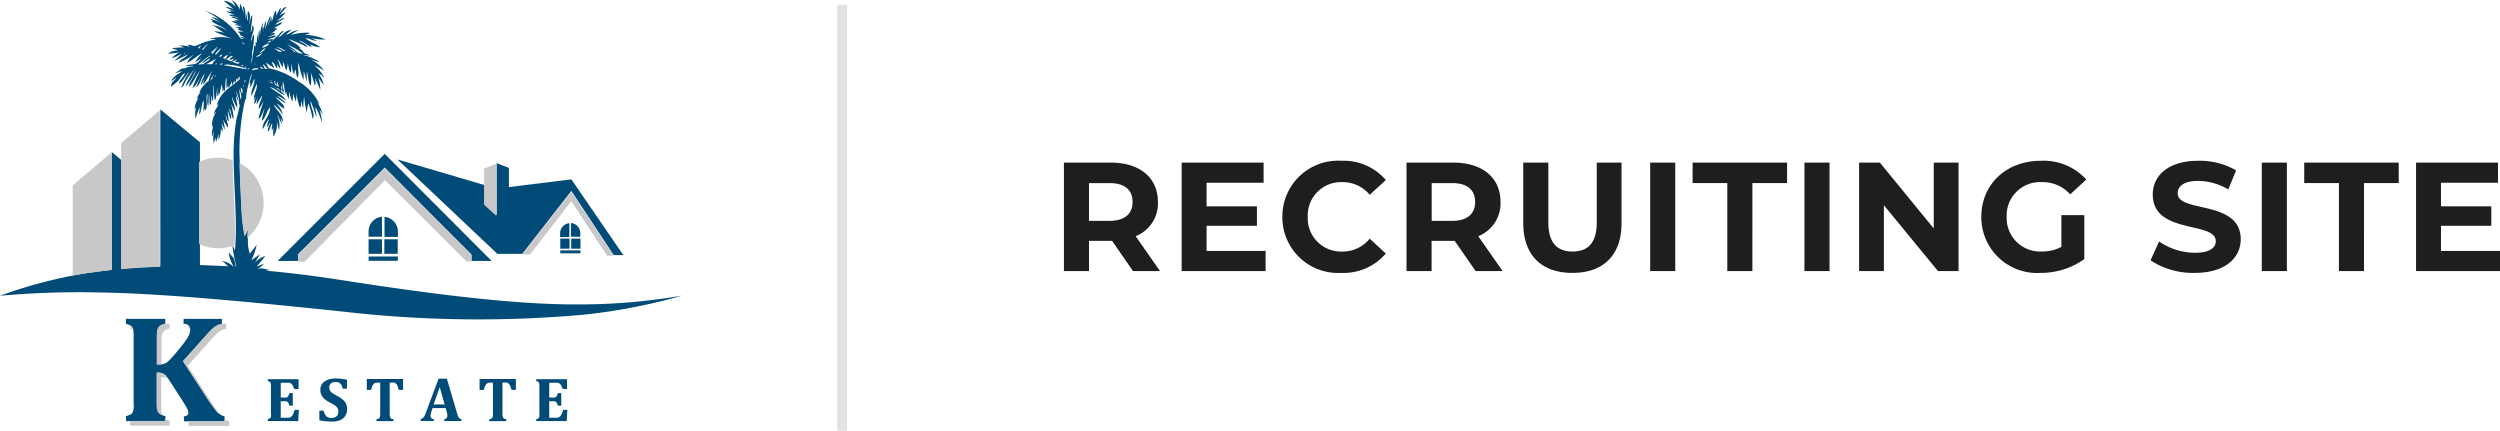 <svg id="グループ_2129" data-name="グループ 2129" xmlns="http://www.w3.org/2000/svg" width="258.264" height="44.5" viewBox="0 0 258.264 44.5">
  <g id="グループ_383" data-name="グループ 383">
    <g id="グループ化_794" data-name="グループ化 794">
      <path id="パス_3761" data-name="パス 3761" d="M161.841,231.59a.288.288,0,0,1-.051.171.154.154,0,0,1-.1.1,1.128,1.128,0,0,1-.188.068v.2h3.141l.068-1.161h-.444a2.47,2.47,0,0,1-.1.325c-.034.085-.068.137-.085.188-.034.051-.068.085-.1.137a.741.741,0,0,1-.12.1,1.165,1.165,0,0,1-.137.051.639.639,0,0,1-.188.017h-.7v-1.707h.427a.67.67,0,0,1,.222.034.516.516,0,0,1,.137.137,1.361,1.361,0,0,1,.1.29h.358v-1.3h-.358a1.36,1.36,0,0,1-.1.29.349.349,0,0,1-.137.137.4.4,0,0,1-.222.034h-.427v-1.535h.7a.535.535,0,0,1,.341.068.543.543,0,0,1,.17.17,2.494,2.494,0,0,1,.188.41h.444V227.8H161.5v.2a1.134,1.134,0,0,1,.188.068.291.291,0,0,1,.1.1.505.505,0,0,1,.034.17v3.007A1.209,1.209,0,0,1,161.841,231.59Z" transform="translate(-133.835 -188.63)" fill="#004b78"/>
      <path id="パス_3762" data-name="パス 3762" d="M194.2,231.409a1.009,1.009,0,0,1-.341.068.752.752,0,0,1-.546-.188,1.24,1.24,0,0,1-.273-.564H192.6v.99a3.882,3.882,0,0,0,.666.1c.239.017.461.034.683.034a1.922,1.922,0,0,0,.8-.153,1.144,1.144,0,0,0,.529-.444,1.277,1.277,0,0,0,.188-.683,1.416,1.416,0,0,0-.1-.546,1.491,1.491,0,0,0-.324-.427,4.237,4.237,0,0,0-.615-.41,2.921,2.921,0,0,1-.495-.29.821.821,0,0,1-.239-.256.65.65,0,0,1-.068-.325.589.589,0,0,1,.085-.307.472.472,0,0,1,.222-.188,1,1,0,0,1,.325-.068.791.791,0,0,1,.358.068.729.729,0,0,1,.239.222,1.141,1.141,0,0,1,.154.41h.444v-.922a4.384,4.384,0,0,0-.6-.1c-.17-.017-.358-.034-.546-.034a2.556,2.556,0,0,0-.853.137,1.419,1.419,0,0,0-.564.41,1.091,1.091,0,0,0-.188.666,1.117,1.117,0,0,0,.085.427,1.366,1.366,0,0,0,.222.358,1.912,1.912,0,0,0,.341.29c.137.085.29.17.444.256a4.709,4.709,0,0,1,.461.273,1.142,1.142,0,0,1,.239.273.718.718,0,0,1,.068.341.793.793,0,0,1-.085.358A.626.626,0,0,1,194.2,231.409Z" transform="translate(-159.607 -188.298)" fill="#004b78"/>
      <path id="パス_3763" data-name="パス 3763" d="M223.812,228.058a.7.7,0,0,1,.2.017c.051.017.1.017.137.051a.451.451,0,0,1,.1.085.306.306,0,0,1,.085.12.511.511,0,0,1,.068.17c.017.068.051.17.1.325h.444V227.7H221.2v1.128h.444a2.072,2.072,0,0,1,.085-.307.907.907,0,0,1,.137-.256.322.322,0,0,1,.17-.137.681.681,0,0,1,.292-.051h.256v3.2a1.127,1.127,0,0,1-.017.256.289.289,0,0,1-.051.17.181.181,0,0,1-.12.1.6.6,0,0,1-.2.051v.2h1.759v-.2a1.473,1.473,0,0,1-.171-.034.157.157,0,0,1-.1-.068.373.373,0,0,1-.068-.085.321.321,0,0,1-.034-.137c0-.051-.017-.137-.017-.256v-3.2h.256Z" transform="translate(-183.307 -188.547)" fill="#004b78"/>
      <path id="パス_3764" data-name="パス 3764" d="M256.059,231.683v.2h1.759v-.2a.461.461,0,0,1-.2-.085.438.438,0,0,1-.12-.17,3.476,3.476,0,0,1-.12-.341l-1.058-3.585h-.854l-1.331,3.551a1.307,1.307,0,0,1-.153.341.462.462,0,0,1-.17.188.439.439,0,0,1-.2.085v.2h1.366v-.188c-.222-.017-.341-.12-.341-.341a1.317,1.317,0,0,1,.034-.256c.017-.085.051-.154.068-.239l.1-.307H256.2l.085.307c.035.12.051.222.068.307a1.049,1.049,0,0,1,.017.222.23.23,0,0,1-.085.2.338.338,0,0,1-.222.1Zm-1.109-1.519.631-1.792.512,1.792Z" transform="translate(-210.156 -188.382)" fill="#004b78"/>
      <path id="パス_3765" data-name="パス 3765" d="M291.8,228.058a.7.7,0,0,1,.2.017c.051.017.1.017.137.051a.452.452,0,0,1,.1.085.306.306,0,0,1,.085.12,1.592,1.592,0,0,1,.085.17c.017.068.051.17.1.325h.444V227.7H289.2v1.128h.444a2.074,2.074,0,0,1,.085-.307.908.908,0,0,1,.137-.256.323.323,0,0,1,.171-.137.679.679,0,0,1,.291-.051h.256v3.2a1.123,1.123,0,0,1-.017.256.288.288,0,0,1-.051.17.23.23,0,0,1-.12.1.6.6,0,0,1-.2.051v.2h1.758v-.2a1.473,1.473,0,0,1-.17-.034.157.157,0,0,1-.1-.068.374.374,0,0,1-.068-.085.32.32,0,0,1-.034-.137c0-.051-.017-.137-.017-.256v-3.2h.239Z" transform="translate(-239.658 -188.547)" fill="#004b78"/>
      <path id="パス_3766" data-name="パス 3766" d="M323.725,231.59a.5.5,0,0,1-.034.171.154.154,0,0,1-.1.1,1.122,1.122,0,0,1-.188.068v.2h3.141l.068-1.161h-.444a2.485,2.485,0,0,1-.1.325c-.034.085-.068.137-.085.188-.034.051-.068.085-.1.137a.742.742,0,0,1-.12.1,1.164,1.164,0,0,1-.137.051.638.638,0,0,1-.188.017h-.7v-1.707h.427a.67.67,0,0,1,.222.034.515.515,0,0,1,.137.137,1.36,1.36,0,0,1,.1.29h.358v-1.3h-.358a1.357,1.357,0,0,1-.1.29.35.35,0,0,1-.137.137.4.4,0,0,1-.222.034h-.427v-1.535h.7a.567.567,0,0,1,.341.068.543.543,0,0,1,.17.17,2.481,2.481,0,0,1,.188.41h.444V227.8H323.4v.2a.741.741,0,0,1,.188.068.29.29,0,0,1,.1.1.506.506,0,0,1,.034.17v3.007a.564.564,0,0,1,0,.237Z" transform="translate(-268.001 -188.63)" fill="#004b78"/>
      <path id="パス_3767" data-name="パス 3767" d="M60.015,30.647c-6.406.069-15.158-1.012-24.784-2.52-2.654-.412-5.241-.738-7.742-.96a2.2,2.2,0,0,0,.377-.1c-.48,0-.874-.291-1.3-.052.223-.189.514-.291.668-.549a7,7,0,0,0-.719.274c.291-.378.617-.7.891-1.114a3.378,3.378,0,0,0-1.045.651c.171-.257.326-.549.5-.823-.291.206-.634.463-.891.634a6.975,6.975,0,0,0,.548-1.595c-.239.308-.48.6-.7.909a3.451,3.451,0,0,1-.206-1.321c0-.12-.017-.24-.017-.36a3.117,3.117,0,0,1,.1-.944,8.5,8.5,0,0,1-.411.788,21.351,21.351,0,0,1-.343-3.258c-.069-1.406-.154-2.881-.171-4.338a23.71,23.71,0,0,1,.582-6.6c.017.052.017.137.069.154a5.272,5.272,0,0,1,.257-1.595A5.617,5.617,0,0,1,26,6.811c0,.412-.189.617-.206.994.069.034.052-.1.069-.017a1.393,1.393,0,0,1-.069.5c.239-.24.308-.651.5-.96.034.7-.411,1.166-.326,1.766a9.2,9.2,0,0,0,.548-1.252c.12.669-.36,1.08-.274,1.7.069-.086.069-.257.154-.326-.017.274-.154.412-.137.7.223-.1.239-.412.36-.617a4.313,4.313,0,0,0-.12.7c.206-.291.377-.617.566-.926-.017.532-.394.823-.326,1.389a9.517,9.517,0,0,0,.5-.823,14.337,14.337,0,0,0-.531,1.835c.36-.206.394-.72.634-1.046a6.7,6.7,0,0,0-.291,1.252c.428-.308.463-1.046.856-1.389.017.96-.839,1.423-.771,2.246.239-.308.411-.788.634-1.046-.017.274-.257.566-.12.857a4.94,4.94,0,0,0,.223-.532c.034.412-.274.6-.189.994.206-.223.257-.617.428-.892.052.291-.1.583-.017.755.085-.086.1-.24.154-.343a4.824,4.824,0,0,0,0,.994,2.375,2.375,0,0,0,.326-1.7c.085.326.154.686.257.994a2.548,2.548,0,0,0-.189-1.526c.239.189.239.72.48.84-.052-.171-.085-.343-.137-.5.1.086.137.24.257.326-.069-.84-.7-1.133-.976-1.749a4.428,4.428,0,0,1,.976,1.063,2.306,2.306,0,0,0-.7-1.182c.343.12.5.412.822.549.035-.052-.1-.12-.085-.223.052.017.052.052.12.052-.223-.446-.668-.669-.959-1.063a11.12,11.12,0,0,1,1.045.7c-.137-.395-.634-.549-.822-.823a8.579,8.579,0,0,1,.908.514c-.377-.634-1.2-.977-1.7-1.406.634.154.959.634,1.541.84-.034-.171-.428-.291-.394-.549.189,0,.137.24.274.291,0-.086-.034-.206.069-.137a1.563,1.563,0,0,1-.137-.977c.171.378.12.96.343,1.3.017-.086-.035-.24.017-.291a1.87,1.87,0,0,0,.257.771,6.637,6.637,0,0,1,.052-.823,3.051,3.051,0,0,0,.326,1.1,6.332,6.332,0,0,1,.083-.836,6.561,6.561,0,0,0,.258.818,5.28,5.28,0,0,0,.069-.909,5,5,0,0,0,.36,1.51c.137-.137.12-.429.154-.651.085.189.035.532.189.651a7.315,7.315,0,0,1,.085-1.1,11.8,11.8,0,0,0,.291,1.68,3.248,3.248,0,0,1,.154-.977,8.858,8.858,0,0,1,.445,1.612c.308-.583-.291-1.269-.223-1.888.239.549.411,1.149.634,1.732-.034-.36-.137-.788-.137-1.114a7.045,7.045,0,0,1,.685,1.68,4.331,4.331,0,0,0-.274-1.389,2.506,2.506,0,0,1,.377.566,6.17,6.17,0,0,0-.651-1.474c.1.069.171.291.274.291a5.589,5.589,0,0,0-2.158-2.3,7.932,7.932,0,0,0-3.08-1.372,4.865,4.865,0,0,1-.291-.617c.257.274.582.36.839.634,0-.274-.206-.48-.223-.651.326.086.326.5.566.651a1.3,1.3,0,0,0-.069-.549,1.905,1.905,0,0,0,.394.617A4.926,4.926,0,0,0,28.688,5.3c.223.223.308.6.531.84A1.189,1.189,0,0,0,29.2,5.6c.223.206.206.617.394.857a1.68,1.68,0,0,0,.12-.72c.12.308.1.788.343.977a4.866,4.866,0,0,0,.017-.994c.12.395.1.909.343,1.183a1.254,1.254,0,0,1,.069-.532c.137.24.085.651.257.84.223-.36-.052-1.08.12-1.526a7.372,7.372,0,0,0,.48,1.766,5.335,5.335,0,0,0,.017-.909c.154.308.189.755.36,1.046A6.5,6.5,0,0,1,31.7,6.59c.171.463.12,1.149.411,1.474A5.224,5.224,0,0,0,32.1,6.693a9.914,9.914,0,0,1,.411,1.321c.189-.154.034-.549.069-.755.12.48.394.788.5,1.269a3.583,3.583,0,0,0-.206-1.337,8.952,8.952,0,0,0,.566.771,3.117,3.117,0,0,0-.548-1.2c.085.069.206.12.326.206.085.069.171.257.257.206a3.608,3.608,0,0,0-1.028-1.235,4.487,4.487,0,0,1,1.028.583,3.4,3.4,0,0,0-1.336-1.166c.291.052.566.257.856.223a6.064,6.064,0,0,0-1.661-.7,1.492,1.492,0,0,1,.667.12.948.948,0,0,0-.548-.291,2.287,2.287,0,0,0-.617-.6c.052.017.171.086.206.052-.291-.412-.908-.634-1.233-.926a16.767,16.767,0,0,1,2,.857c-.189-.36-.634-.48-.959-.7.566.1.822.5,1.336.651.017-.137-.171-.171-.137-.257a2.054,2.054,0,0,0,1.028.291c-.445-.36-1.1-.549-1.524-.926.48,0,.754.308,1.2.257a6.058,6.058,0,0,1-.582-.274,4.776,4.776,0,0,0,1.473.137,6.665,6.665,0,0,0-2.158-.48c.171-.052.411-.052.5-.206a5.833,5.833,0,0,0-1.935.223,2.216,2.216,0,0,1,.839-.463c-.617-.017-.891.308-1.336.463a2.3,2.3,0,0,1,.566-.514c-.719.017-.891.566-1.387.788a6.039,6.039,0,0,1,.617-.7c-.326.017-.463.326-.651.5-.206.189-.394.378-.617.549,0-.1.171-.154.12-.223-.1.086-.463.052-.617.069.326-.12.754-.137.959-.395-.343-.052-.531.171-.822.086.239-.086.651-.12.685-.343-.206-.052-.343.086-.445.069a1.472,1.472,0,0,0,.48-.36c.069-.069.189-.12.137-.189a.308.308,0,0,0-.274,0c.239-.274.7-.308.856-.651-.257.052-.514.223-.719.257.223-.326.685-.412.959-.686-.274-.017-.463.24-.771.274a3.982,3.982,0,0,0,.856-.84A1.345,1.345,0,0,0,28.9.829a3.743,3.743,0,0,1,.718-.909c-.411.017-.5.36-.719.566.034-.154.154-.308.085-.48-.189.223-.274.566-.48.788.017-.154.085-.343,0-.48-.274.257-.239.806-.463,1.114-.017-.154.085-.308.017-.429a7.545,7.545,0,0,0-.36.857c0-.395.343-.669.223-1.029a10.423,10.423,0,0,0-.531,1.406c0-.291.137-.651.052-.857a6.425,6.425,0,0,0-.274,1.063c-.034-.171.1-.378,0-.48a.85.85,0,0,1-.069.223c-.017-.257.069-.395.052-.651a4.038,4.038,0,0,0-.291,1.474,5.348,5.348,0,0,0-.085-.755A3.629,3.629,0,0,0,26.7,3.315c-.085-.137-.034-.395-.154-.48.017.291-.034.634,0,.909-.017-.1-.034-.206-.137-.223v.461c-.052-.017-.052-.086-.137-.069-.085.634-.189,1.252-.291,1.869a1.82,1.82,0,0,1,.069-.7c.017-.171-.017-.36,0-.549a6.677,6.677,0,0,0,.189-1.749c-.223.086-.137.514-.291.651-.034-.6.463-1.149.154-1.629-.085.223-.069.549-.189.72,0-.634.171-1.1.137-1.749-.206.223-.189.669-.291.977.017-.446.189-1.133-.12-1.389-.154.24.052.7-.085.977-.1-.206.017-.5-.069-.72-.034.154-.052.343-.085.48-.085-.429.017-1.063-.291-1.269-.017.274.085.566.052.788a3.752,3.752,0,0,0-.344-1.044A1.857,1.857,0,0,0,24.8.263,2.041,2.041,0,0,0,23.945-.8a3,3,0,0,1,.393.72A1.678,1.678,0,0,0,23.1-.714a10.877,10.877,0,0,1,1.028.858A1.932,1.932,0,0,0,23.31-.08c.239.189.6.274.856.446-.137-.034-.326-.154-.5-.086.085.052.171.1.239.154-.189.017-.411-.12-.548,0,.411.086.737.274,1.131.36C24.27.742,23.842.657,23.67.777c.257.137.685.12.925.274-.223,0-.531-.206-.7-.052a2.387,2.387,0,0,1,.839.326,1.114,1.114,0,0,0-.582-.017,1.627,1.627,0,0,1,.411.12,2.184,2.184,0,0,0-.668-.017,5.344,5.344,0,0,0,1.113.412c-.223-.017-.531-.206-.754-.069a3.406,3.406,0,0,1,.771.274,2.733,2.733,0,0,0-.634-.052c.069.1.223.12.326.206-.052,0-.137-.017-.137.052.154.137.445.12.582.274a1.079,1.079,0,0,0-.617-.017,1.535,1.535,0,0,1,.326.257c-.069-.017-.085.034-.12.069a2.88,2.88,0,0,1,.566.274c-.171-.035-.36-.054-.514-.086.069.12.257.12.36.223-.1,0-.189-.052-.274,0A7.24,7.24,0,0,0,21.187.3,10.4,10.4,0,0,1,22.8,1.326a2.107,2.107,0,0,0-.959-.36c.394.24.788.463,1.182.7a4.2,4.2,0,0,0-1.3-.5c.069.1.206.1.274.206h-.137c.445.395,1.216.583,1.576.994a3.212,3.212,0,0,0-1.524-.566c.514.206.839.6,1.336.823A3.553,3.553,0,0,0,22.11,2.44c.634.274,1.285.549,1.952.788A3.839,3.839,0,0,0,21.7,3.212c.12.052.428-.017.617.069a6.233,6.233,0,0,0-1.661.463,2.094,2.094,0,0,1-.531.206c-.257.017-.48-.206-.754-.069a1.223,1.223,0,0,1,.257.137,8.226,8.226,0,0,0-1.113-.137,4.642,4.642,0,0,0,.514.223,9.381,9.381,0,0,0-1.233.069c.137.137.411.137.617.206-.394.086-.839.1-1.028.395.36-.086.925-.086,1.2-.189a2.789,2.789,0,0,0-.855.635,4.156,4.156,0,0,0,1.046-.481c-.223.291-.531.48-.754.771.463-.257.976-.463,1.387-.686-.239.36-.754.446-.959.857a6.593,6.593,0,0,0,1.644-.892c-.257.257-.668.5-.737.892.566-.257.993-.738,1.524-.96a3.807,3.807,0,0,0-.737.909,4.489,4.489,0,0,0,.856-.6c-.291.206-.463.651-.839.771-.326.1-.668.017-.976.223.308.034.634-.086.856.017a2.082,2.082,0,0,0-.959.223c-.085.017-.171,0-.257.017a1.532,1.532,0,0,0-.428.274c-.1.069-.223.086-.257.189.206-.034.411-.206.668-.137a2.492,2.492,0,0,0-1.131.96c.239-.052.326-.257.548-.326-.206.291-.548.446-.566.926.257-.223.531-.412.771-.651s.343-.6.668-.771c-.1.446-.566.669-.6,1.114.445-.308.719-.926,1.062-1.269a9.9,9.9,0,0,0-.839,1.646c.274-.12.343-.446.48-.686A11.243,11.243,0,0,1,20.122,6.3a9.185,9.185,0,0,0-.976,1.869,3.984,3.984,0,0,0,.6-.788c.206-.291.308-.617.5-.909-.171.634-.6,1.046-.754,1.7.514-.412.771-1.2,1.165-1.663a14.223,14.223,0,0,0-.771,1.8c.394-.257.548-.738.822-1.114a5.619,5.619,0,0,0-.428,1.029c.428-.308.514-1.063.856-1.372-.085.395-.394.669-.343,1.114.154-.154.206-.532.343-.617a1.293,1.293,0,0,0-.137.549c.206-.137.308-.463.48-.7a4.986,4.986,0,0,1,.48-.7,3.023,3.023,0,0,0-.394,1.046A2.792,2.792,0,0,0,20.584,8.8c.069.017.085-.12.137-.052a1.29,1.29,0,0,0-.36.634c.052.069.085-.086.12-.017a2.708,2.708,0,0,0-.394,1.114c.052-.052.12-.223.154-.206a3.717,3.717,0,0,0-.052,1.166c.154-.378.274-.788.428-1.166a6.038,6.038,0,0,1-.052.771c.308-.326.189-1.1.48-1.457.017.395-.034.72-.017,1.114.12-.034.069-.223.137-.326a.273.273,0,0,0,.069.206c.291-.429-.034-1.269.189-1.732.034.463-.1.977.085,1.3.085-.412.017-.96.12-1.372a7.549,7.549,0,0,0,.052,1.269c.257-.137.052-.738.223-.96a2.978,2.978,0,0,0,.017.566c.257-.395-.017-1.2.154-1.68a8.009,8.009,0,0,0,.12,1.612c.223-.326.137-.96.291-1.337a3.087,3.087,0,0,0-.013.889c.137-.052.085-.291.154-.412.017.086,0,.189.069.223.052-.395.137-.755.206-1.114-.017.257.12.5.085.84.12-.034.085-.24.137-.343a.655.655,0,0,0,.052.326c.154-.378.052-1.029.206-1.44.069.36-.052.84.052,1.133a2.11,2.11,0,0,0,.137-.5v.395c.206-.052.257-.446.394-.634.017.12-.052.326.052.36a3.786,3.786,0,0,1,.206-.463c0,.1,0,.206.069.257.085-.154.069-.412.223-.48.035.052,0,.189.069.206.035-.137.052-.308.154-.395a1.546,1.546,0,0,0,.052.274c-.891.823-2.074,1.337-2.38,2.726.069,0,.12-.171.154-.137-.085.395-.394.549-.445.977.12-.017.1-.171.223-.189a2.722,2.722,0,0,0-.445,1.68.5.5,0,0,1,.12-.326c-.017.395-.206.806-.085,1.183.085-.12.052-.378.154-.48a5.091,5.091,0,0,0-.017,1.252,3.057,3.057,0,0,1,.223-.634c.017.137-.052.36.052.412.085-.291.189-.566.257-.857.017.189-.085.5.017.634a2.831,2.831,0,0,0,.189-1.166c.034.12.12.206.12.36.206-.24-.085-.634-.017-.857.085.257.239.446.326.7A4.688,4.688,0,0,0,23,11.475a5.333,5.333,0,0,0,.548.909c.052-.463-.257-.875-.223-1.321.085.223.1.634.326.651a5.778,5.778,0,0,1-.12-1.063c.137.257.137.669.343.857.052-.463-.189-.755-.189-1.1.239.257.154.857.463,1.063A10.026,10.026,0,0,0,23.758,9.5a3.822,3.822,0,0,0,.531,1.2c0-.634-.326-1.08-.326-1.526a6.243,6.243,0,0,0,.548,1.183c0-.463-.12-.926-.137-1.269a3.115,3.115,0,0,1,.189.48,3.51,3.51,0,0,1,.206.463,11.323,11.323,0,0,1-.326,1.372,22.372,22.372,0,0,0-.308,4.1c.017,2.932.343,6.087.189,8.831-.017.257-.034.5-.052.738a5.434,5.434,0,0,1-.257-.634c0-.017,0-.017-.017-.034v.034a13.524,13.524,0,0,0,.428,2.281h-.052c-.1-.257-.12-.6-.206-.788-.137-.274-.411-.429-.548-.7a3.582,3.582,0,0,0,.514,1.492h-.052a2.02,2.02,0,0,0-1.182-.566c.291.12.428.378.685.549-.993-.052-1.97-.086-2.929-.12V13.895l-4.093-3.4V26.732c-.343.017-.668.017-1.011.034-1.045.034-2.038.1-3,.206V15.746l-1.011-.84V27.08c-.377.034-.754.086-1.113.137-1.028.12-2,.274-2.891.446A48.9,48.9,0,0,0,0,29.755a90.946,90.946,0,0,1,10.191-.343c6.337.086,15.192.926,25.041,1.955a121.876,121.876,0,0,0,25.041.343,58.67,58.67,0,0,0,10.191-1.972A62.194,62.194,0,0,1,60.015,30.647ZM29.049,8.031c.085.086.069.291.12.429C29.014,8.425,29.049,8.2,29.049,8.031Zm2.263-3.272a2.8,2.8,0,0,1-.566-.12,4.815,4.815,0,0,0-1.167-.844,6.158,6.158,0,0,1,1.73.962Zm-.771-.189c-.034.069-.085-.034-.154,0A2.418,2.418,0,0,0,29.543,4a4.467,4.467,0,0,1,1,.566ZM29.53,4.484c-.377.017-.582-.326-.959-.395.392-.037.649.254.957.391Zm-.394.017c-.36.189-.582-.223-.891-.326a7.068,7.068,0,0,1,.889.323ZM26.978,6.3a.412.412,0,0,0-.12-.206c.12-.034.257.12.36.189-.036.048-.156,0-.241.014ZM28.93,8.6a2.124,2.124,0,0,0-.5-.343c.167.014.46.1.495.34Zm-.291-.977a1.44,1.44,0,0,1,.12.326c-.052-.017-.069-.069-.137-.069,0-.089.015-.157.015-.26Zm-.326-.052c.12.017.137.1.154.206a.691.691,0,0,0-.154-.086Zm.239.395c.137-.12.239.052.274.189-.137-.052-.411-.154-.5-.343.081.014.221.014.221.152Zm-.343-.171c-.069.034-.257,0-.257-.137a.418.418,0,0,1,.255.134Zm-.257-.36c.085-.017.052.086.12.086-.039.05-.139,0-.121-.089Zm-.069.274a.834.834,0,0,1-.189-.069c.016-.02.2-.02.187.065ZM27.646,6.3a.418.418,0,0,1-.291,0c-.052-.171-.137-.291-.206-.463.221.082.289.34.495.46Zm.308-2.895c.085.086-.154.206-.343.189a1.1,1.1,0,0,1,.341-.2Zm-.189.308c-.085.308-.428.343-.719.429a1.021,1.021,0,0,1,.718-.435Zm-.326.463c-.137.274-.428.395-.651.566a1.437,1.437,0,0,1,.649-.574Zm-.326.412a.686.686,0,0,1-.668.48c.188-.2.531-.229.668-.486Zm-.754,1.08c.017.086-.12.171-.137.291-.035-.092.119-.2.137-.3Zm.36.686a1.682,1.682,0,0,0-.685.137c0-.23.531-.367.685-.144Zm-7.776-1.51a.284.284,0,0,1,.189-.137c-.017.1-.137.081-.189.132Zm1.644-.634a1.179,1.179,0,0,0-.137-.052.707.707,0,0,1,.326-.257c-.069.1-.12.2-.189.3Zm1.833-.154c.052,0,.034.017.017.052-.137.223-.308.412-.445.634a.613.613,0,0,0-.189-.069c.171-.245.428-.4.617-.623Zm-1.559.291a3.346,3.346,0,0,1,.651-.651c-.034.052-.189.206-.291.343-.1.115-.189.337-.36.3Zm.171,1.492c-.223-.017-.377.034-.582.017.428-.274.771-.651,1.233-.892.052,0,.034.017.017.052a4.029,4.029,0,0,0-.925.771c.291-.12.617-.395.925-.549-.069.286-.531.337-.668.595Zm.925,1.492a.6.6,0,0,0-.223.189,1.774,1.774,0,0,1,.343-.634c0,.079-.171.216-.119.44Zm-.019-1.5h-.648c.326-.154.617-.36.976-.5.052,0,.034.017.017.052A.981.981,0,0,0,21.937,5.836Zm.257,1.321c-.052-.069.085-.1.085-.189.054.05-.028.154-.083.188Zm-.017-1.321c.052-.052.171-.034.223-.086.034,0,.017.034.017.069-.031.034-.151.017-.237.017Zm.12-.977c-.017-.034-.052-.034-.085-.052a3.271,3.271,0,0,1,.634-.651,2.689,2.689,0,0,1-.546.7Zm.617-.034c.085.069-.12.343-.257.206.054-.12.174-.138.26-.206Zm0,1.08a.474.474,0,0,0-.223-.017.355.355,0,0,1,.291-.154.3.3,0,0,0-.066.171ZM24.97,8.871c-.017-.24-.12-.36-.085-.634.139.119.276.445.088.634Zm.206-.669c-.034-.052-.052-.171-.017-.206.087.051.019.12.019.205Zm.12-.429c-.052-.069,0-.24-.017-.343.156.068.036.205.019.342Zm.428-1.526c.034.034.034.086.052.137-.085,0-.12-.086-.206-.086,0-.069.156.016.156-.052Zm-.308-.154c.017.154-.085.052-.154.052-.016-.07.087-.052.156-.052Zm-.137-2.349c-.017.052-.12.017-.154.017-.052-.069-.069-.154-.137-.206.087-.018.156.188.293.188Zm-.135,2.211c-.052.154-.189.017-.291-.017A.585.585,0,0,1,25.143,5.956Zm-.377-.274c-.239.257-.548-.069-.822-.12a2.444,2.444,0,0,0,.531-.206c0,.069-.171.171-.206.274A.951.951,0,0,1,24.766,5.682ZM24.064,5a2.66,2.66,0,0,0-.394.36c.206.086.377-.137.548-.086-.137.069-.206.206-.343.274a3.8,3.8,0,0,0-.531-.223C23.619,5.235,23.79,4.91,24.064,5Zm-.171-.36c-.034.052-.137.034-.189.086C23.67,4.687,23.79,4.618,23.893,4.636Zm-.874.549c.171-.1.326-.308.548-.291a3.346,3.346,0,0,0-.291.395,1.607,1.607,0,0,0-.257-.1Zm.1.755a.77.77,0,0,1,.48-.069,7,7,0,0,1,2.021.48c-.822-.07-1.678-.292-2.5-.413Zm1.747,3.549c-.12-.378-.1-.892-.206-1.269.1.393.395.8.206,1.268Zm-.531-.944a2.629,2.629,0,0,1,.36,1.578,7.1,7.1,0,0,0-.359-1.578Z" transform="translate(0 0.8)" fill="#004b78"/>
      <path id="パス_3768" data-name="パス 3768" d="M.037,177.363c-.017,0-.017-.017,0,0C.021,177.346.021,177.363.037,177.363Z" transform="translate(-0.021 -146.841)" fill="#004b78"/>
      <path id="パス_3769" data-name="パス 3769" d="M76.7,200.535a1.307,1.307,0,0,1-.1.41.54.54,0,0,1-.239.239,3.048,3.048,0,0,1-.444.17v.512h4.063v-.512a1.277,1.277,0,0,1-.273-.085l-.1-.051a.663.663,0,0,1-.239-.17,1.088,1.088,0,0,1-.137-.239,1.858,1.858,0,0,1-.068-.376,4.642,4.642,0,0,1-.017-.495v-3.07H79.3a1.08,1.08,0,0,1,.444.085,1.1,1.1,0,0,1,.325.273,2.527,2.527,0,0,1,.17.222c.068.085.137.188.2.29l1.178,1.827c.273.41.444.7.529.853a3.042,3.042,0,0,1,.17.358,1.153,1.153,0,0,1,.034.239.313.313,0,0,1-.1.239.726.726,0,0,1-.358.12v.512h4.2v-.512a1.876,1.876,0,0,1-.393-.153c-.017-.017-.051-.034-.068-.051-.068-.051-.153-.12-.239-.188a3.557,3.557,0,0,1-.358-.427c-.137-.188-.307-.427-.512-.734l-2.7-4.148,2.322-2.595c.273-.307.512-.546.683-.717a4.938,4.938,0,0,1,.478-.358,2.56,2.56,0,0,1,.512-.171V191.3h-3.96v.512a.747.747,0,0,1,.495.153.017.017,0,0,1,.017.017.512.512,0,0,1,.17.358v.068a1.37,1.37,0,0,1-.1.512,3.839,3.839,0,0,1-.393.666c-.188.273-.495.648-.9,1.144-.427.495-.7.8-.853.94a1.367,1.367,0,0,1-.427.273c-.068.017-.137.034-.239.051a1.961,1.961,0,0,1-.325.017h-.171v-2.748a6.019,6.019,0,0,1,.034-.666,1.1,1.1,0,0,1,.1-.358.729.729,0,0,1,.222-.239,1.452,1.452,0,0,1,.478-.188V191.3H75.9v.512a2.02,2.02,0,0,1,.461.171c.017,0,.017.017.034.017a.627.627,0,0,1,.2.222l.051.154a1.009,1.009,0,0,1,.034.239c.017.17.017.376.017.615V199.9A3.862,3.862,0,0,1,76.7,200.535Z" transform="translate(-62.893 -158.362)" fill="#004b78"/>
      <path id="パス_3770" data-name="パス 3770" d="M169.3,102.962v-.683h0l8.962-8.962h0l4.729,4.746,4.233,4.233v.666h2.083L178.262,91.9,167.2,102.962Z" transform="translate(-138.519 -76.004)" fill="#004b78"/>
      <path id="パス_3771" data-name="パス 3771" d="M252.089,105.048l5.07-6.5,4.37,6.623,1.007.017-5.377-7.836-6.453.8v-1.98l-1.263-.495v5.36L248.2,99.909V97.946l-9-2.646,10.311,9.748Z" transform="translate(-198.134 -78.824)" fill="#004b78"/>
      <path id="パス_3772" data-name="パス 3772" d="M233.283,131.5A1.519,1.519,0,0,0,231.9,130v2.068h1.383Z" transform="translate(-192.179 -107.593)" fill="#004b78"/>
      <rect id="長方形_337" data-name="長方形 337" width="1.383" height="1.502" transform="translate(39.704 24.719)" fill="#004b78"/>
      <rect id="長方形_338" data-name="長方形 338" width="1.383" height="1.502" transform="translate(38.077 24.719)" fill="#004b78"/>
      <path id="パス_3773" data-name="パス 3773" d="M223.683,129.9a1.519,1.519,0,0,0-1.383,1.5v.564h1.383Z" transform="translate(-184.223 -107.51)" fill="#004b78"/>
      <rect id="長方形_339" data-name="長方形 339" width="3.022" height="0.444" transform="translate(38.08 26.498)" fill="#004b78"/>
      <path id="パス_3774" data-name="パス 3774" d="M345.156,134.741a1.055,1.055,0,0,0-.956-1.041v1.417h.956Z" transform="translate(-285.209 -110.66)" fill="#004b78"/>
      <rect id="長方形_340" data-name="長方形 340" width="0.956" height="1.041" transform="translate(57.881 24.65)" fill="#004b78"/>
      <rect id="長方形_341" data-name="長方形 341" width="0.956" height="1.041" transform="translate(59.008 24.65)" fill="#004b78"/>
      <path id="パス_3775" data-name="パス 3775" d="M338.556,133.8a1.055,1.055,0,0,0-.956,1.041v.393h.956Z" transform="translate(-279.736 -110.743)" fill="#004b78"/>
      <rect id="長方形_342" data-name="長方形 342" width="2.083" height="0.307" transform="translate(57.881 25.864)" fill="#004b78"/>
    </g>
    <g id="グループ化_795" data-name="グループ化 795" transform="translate(7.511 11.395)">
      <path id="パス_3776" data-name="パス 3776" d="M144.5,97c.034,1.451.1,2.919.17,4.319a21.469,21.469,0,0,0,.341,3.243,8.457,8.457,0,0,0,.41-.785,3.166,3.166,0,0,0-.1.94A4.673,4.673,0,0,0,144.5,97Z" transform="translate(-127.269 -91.554)" fill="#c8c8c8"/>
      <path id="パス_3777" data-name="パス 3777" d="M122.08,93.8a4.549,4.549,0,0,0-1.98.444v8.467a4.744,4.744,0,0,0,1.98.444,4.452,4.452,0,0,0,1.349-.2v-.034c0,.017,0,.017.017.034.1-.034.2-.068.325-.1.153-2.732-.17-5.872-.188-8.792A4.408,4.408,0,0,0,122.08,93.8Z" transform="translate(-107.051 -88.901)" fill="#c8c8c8"/>
      <path id="パス_3778" data-name="パス 3778" d="M44,103.4c.9-.17,1.861-.325,2.882-.444.358-.051.734-.1,1.11-.137V90.7L44,94.083Z" transform="translate(-44 -86.33)" fill="#c8c8c8"/>
      <path id="パス_3779" data-name="パス 3779" d="M77.295,81.264V65.1L73.3,68.483V81.508c.956-.085,1.963-.153,2.987-.2C76.629,81.283,76.953,81.283,77.295,81.264Z" transform="translate(-68.298 -65.1)" fill="#c8c8c8"/>
      <path id="パス_3780" data-name="パス 3780" d="M82.368,251.9v.2H78.8v.495h4.063v-.512a3.308,3.308,0,0,1-.376-.12A.275.275,0,0,1,82.368,251.9Z" transform="translate(-72.859 -220.012)" fill="#c8c8c8"/>
      <path id="パス_3781" data-name="パス 3781" d="M113.617,195.217l-.017-.017v.341c.068,0,.137.017.188.017a.508.508,0,0,0-.171-.341Z" transform="translate(-101.668 -172.99)" fill="#c8c8c8"/>
      <path id="パス_3782" data-name="パス 3782" d="M95.637,194.217a1.452,1.452,0,0,0-.478.188.729.729,0,0,0-.222.239.9.9,0,0,0-.1.358,5.539,5.539,0,0,0-.034.666v2.749h.17a1.86,1.86,0,0,0,.325-.017v-2.236a6.022,6.022,0,0,1,.034-.666,1.1,1.1,0,0,1,.1-.358.728.728,0,0,1,.222-.239,1.451,1.451,0,0,1,.478-.188V194.2l-.495.017Z" transform="translate(-86.128 -172.161)" fill="#c8c8c8"/>
      <path id="パス_3783" data-name="パス 3783" d="M117.5,251.9v.222h-3.7v.495H118v-.495a1.875,1.875,0,0,1-.393-.154A1,1,0,0,1,117.5,251.9Z" transform="translate(-101.831 -220.012)" fill="#c8c8c8"/>
      <path id="パス_3784" data-name="パス 3784" d="M113.527,202.94a3.562,3.562,0,0,0,.358.427,1.149,1.149,0,0,0,.239.188c-.034-.034-.068-.085-.1-.12-.137-.188-.307-.427-.512-.734l-2.7-4.148,2.322-2.595c.273-.307.512-.546.683-.717a3.138,3.138,0,0,1,.478-.358,1.879,1.879,0,0,1,.495-.153V194.2H114.3v.034a1.508,1.508,0,0,0-.512.17,1.922,1.922,0,0,0-.478.358,7.283,7.283,0,0,0-.683.717l-2.322,2.595,2.7,4.148C113.219,202.514,113.39,202.77,113.527,202.94Z" transform="translate(-98.931 -172.161)" fill="#c8c8c8"/>
      <path id="パス_3785" data-name="パス 3785" d="M78.8,195.5v.29c.1.034.188.051.273.085l-.051-.154A.913.913,0,0,0,78.8,195.5Z" transform="translate(-72.859 -173.24)" fill="#c8c8c8"/>
      <path id="パス_3786" data-name="パス 3786" d="M95.365,224.295a.939.939,0,0,1,.427.085c-.068-.085-.12-.17-.17-.222a1.2,1.2,0,0,0-.325-.273,1.022,1.022,0,0,0-.444-.085H94.7v3.07a4.487,4.487,0,0,0,.017.495,1.654,1.654,0,0,0,.068.376.467.467,0,0,0,.137.239.662.662,0,0,0,.239.17l.1.051a1,1,0,0,1-.051-.358,4.633,4.633,0,0,1-.017-.495v-3.07h.17Z" transform="translate(-86.044 -196.708)" fill="#c8c8c8"/>
      <path id="パス_3787" data-name="パス 3787" d="M291.9,99.77v1.963l1.246,1.128V97.5l-1.246.495Z" transform="translate(-249.4 -91.969)" fill="#c8c8c8"/>
      <path id="パス_3788" data-name="パス 3788" d="M188.462,100.2h0l-8.962,8.962h0v.683h.683l8.3-8.416,8.433,8.4h.512v-.648l-4.233-4.234Z" transform="translate(-156.226 -94.208)" fill="#c8c8c8"/>
      <path id="パス_3789" data-name="パス 3789" d="M319.77,114.3l-5.07,6.5h.8l4.268-5.513,3.688,5.634h.683Z" transform="translate(-268.256 -105.901)" fill="#c8c8c8"/>
    </g>
  </g>
  <path id="パス_8226" data-name="パス 8226" d="M-139.168,0l-2.512-3.6a3.641,3.641,0,0,0,2.3-3.536c0-2.512-1.872-4.064-4.864-4.064h-4.848V0h2.592V-3.12h2.384l2.16,3.12ZM-142-7.136c0,1.216-.8,1.952-2.384,1.952H-146.5v-3.9h2.112C-142.8-9.088-142-8.368-142-7.136Zm7.648,5.056V-4.672h5.2V-6.688h-5.2V-9.12h5.888V-11.2h-8.464V0h8.672V-2.08ZM-120.464.192a5.755,5.755,0,0,0,4.624-2L-117.5-3.344a3.569,3.569,0,0,1-2.816,1.328A3.436,3.436,0,0,1-123.9-5.6a3.436,3.436,0,0,1,3.584-3.584A3.6,3.6,0,0,1-117.5-7.872l1.664-1.536a5.782,5.782,0,0,0-4.608-1.984,5.754,5.754,0,0,0-6.08,5.792A5.75,5.75,0,0,0-120.464.192ZM-103.776,0l-2.512-3.6a3.641,3.641,0,0,0,2.3-3.536c0-2.512-1.872-4.064-4.864-4.064H-113.7V0h2.592V-3.12h2.384L-106.56,0Zm-2.832-7.136c0,1.216-.8,1.952-2.384,1.952H-111.1v-3.9h2.112C-107.408-9.088-106.608-8.368-106.608-7.136ZM-96.56.192c3.184,0,5.072-1.824,5.072-5.12V-11.2h-2.56v6.176c0,2.128-.912,3.008-2.5,3.008-1.568,0-2.5-.88-2.5-3.008V-11.2h-2.592v6.272C-101.632-1.632-99.744.192-96.56.192ZM-88.528,0h2.592V-11.2h-2.592Zm7.968,0h2.592V-9.088h3.584V-11.2h-9.76v2.112h3.584Zm7.968,0H-70V-11.2h-2.592Zm13.36-11.2v6.8L-64.8-11.2h-2.144V0h2.56V-6.8L-58.8,0h2.128V-11.2Zm13.184,8.7a4.115,4.115,0,0,1-2.016.48A3.457,3.457,0,0,1-51.7-5.6a3.448,3.448,0,0,1,3.664-3.584,3.79,3.79,0,0,1,2.9,1.264l1.664-1.536a5.971,5.971,0,0,0-4.688-1.936c-3.568,0-6.16,2.416-6.16,5.792A5.763,5.763,0,0,0-48.208.192,7.729,7.729,0,0,0-43.68-1.232V-5.776h-2.368ZM-32.272.192c3.2,0,4.752-1.6,4.752-3.472,0-4.112-6.512-2.688-6.512-4.752,0-.7.592-1.28,2.128-1.28a6.326,6.326,0,0,1,3.1.88L-28-10.4a7.513,7.513,0,0,0-3.888-.992c-3.184,0-4.72,1.584-4.72,3.488,0,4.16,6.512,2.72,6.512,4.816,0,.688-.624,1.2-2.16,1.2a6.588,6.588,0,0,1-3.7-1.168l-.88,1.952A7.983,7.983,0,0,0-32.272.192ZM-25.344,0h2.592V-11.2h-2.592Zm7.968,0h2.592V-9.088H-11.2V-11.2h-9.76v2.112h3.584ZM-6.832-2.08V-4.672h5.2V-6.688h-5.2V-9.12H-.944V-11.2H-9.408V0H-.736V-2.08Z" transform="translate(259 28)" fill="#1e1e1e"/>
  <line id="線_88" data-name="線 88" y2="44" transform="translate(87 0.5)" fill="none" stroke="#e2e2e2" stroke-width="1"/>
</svg>
